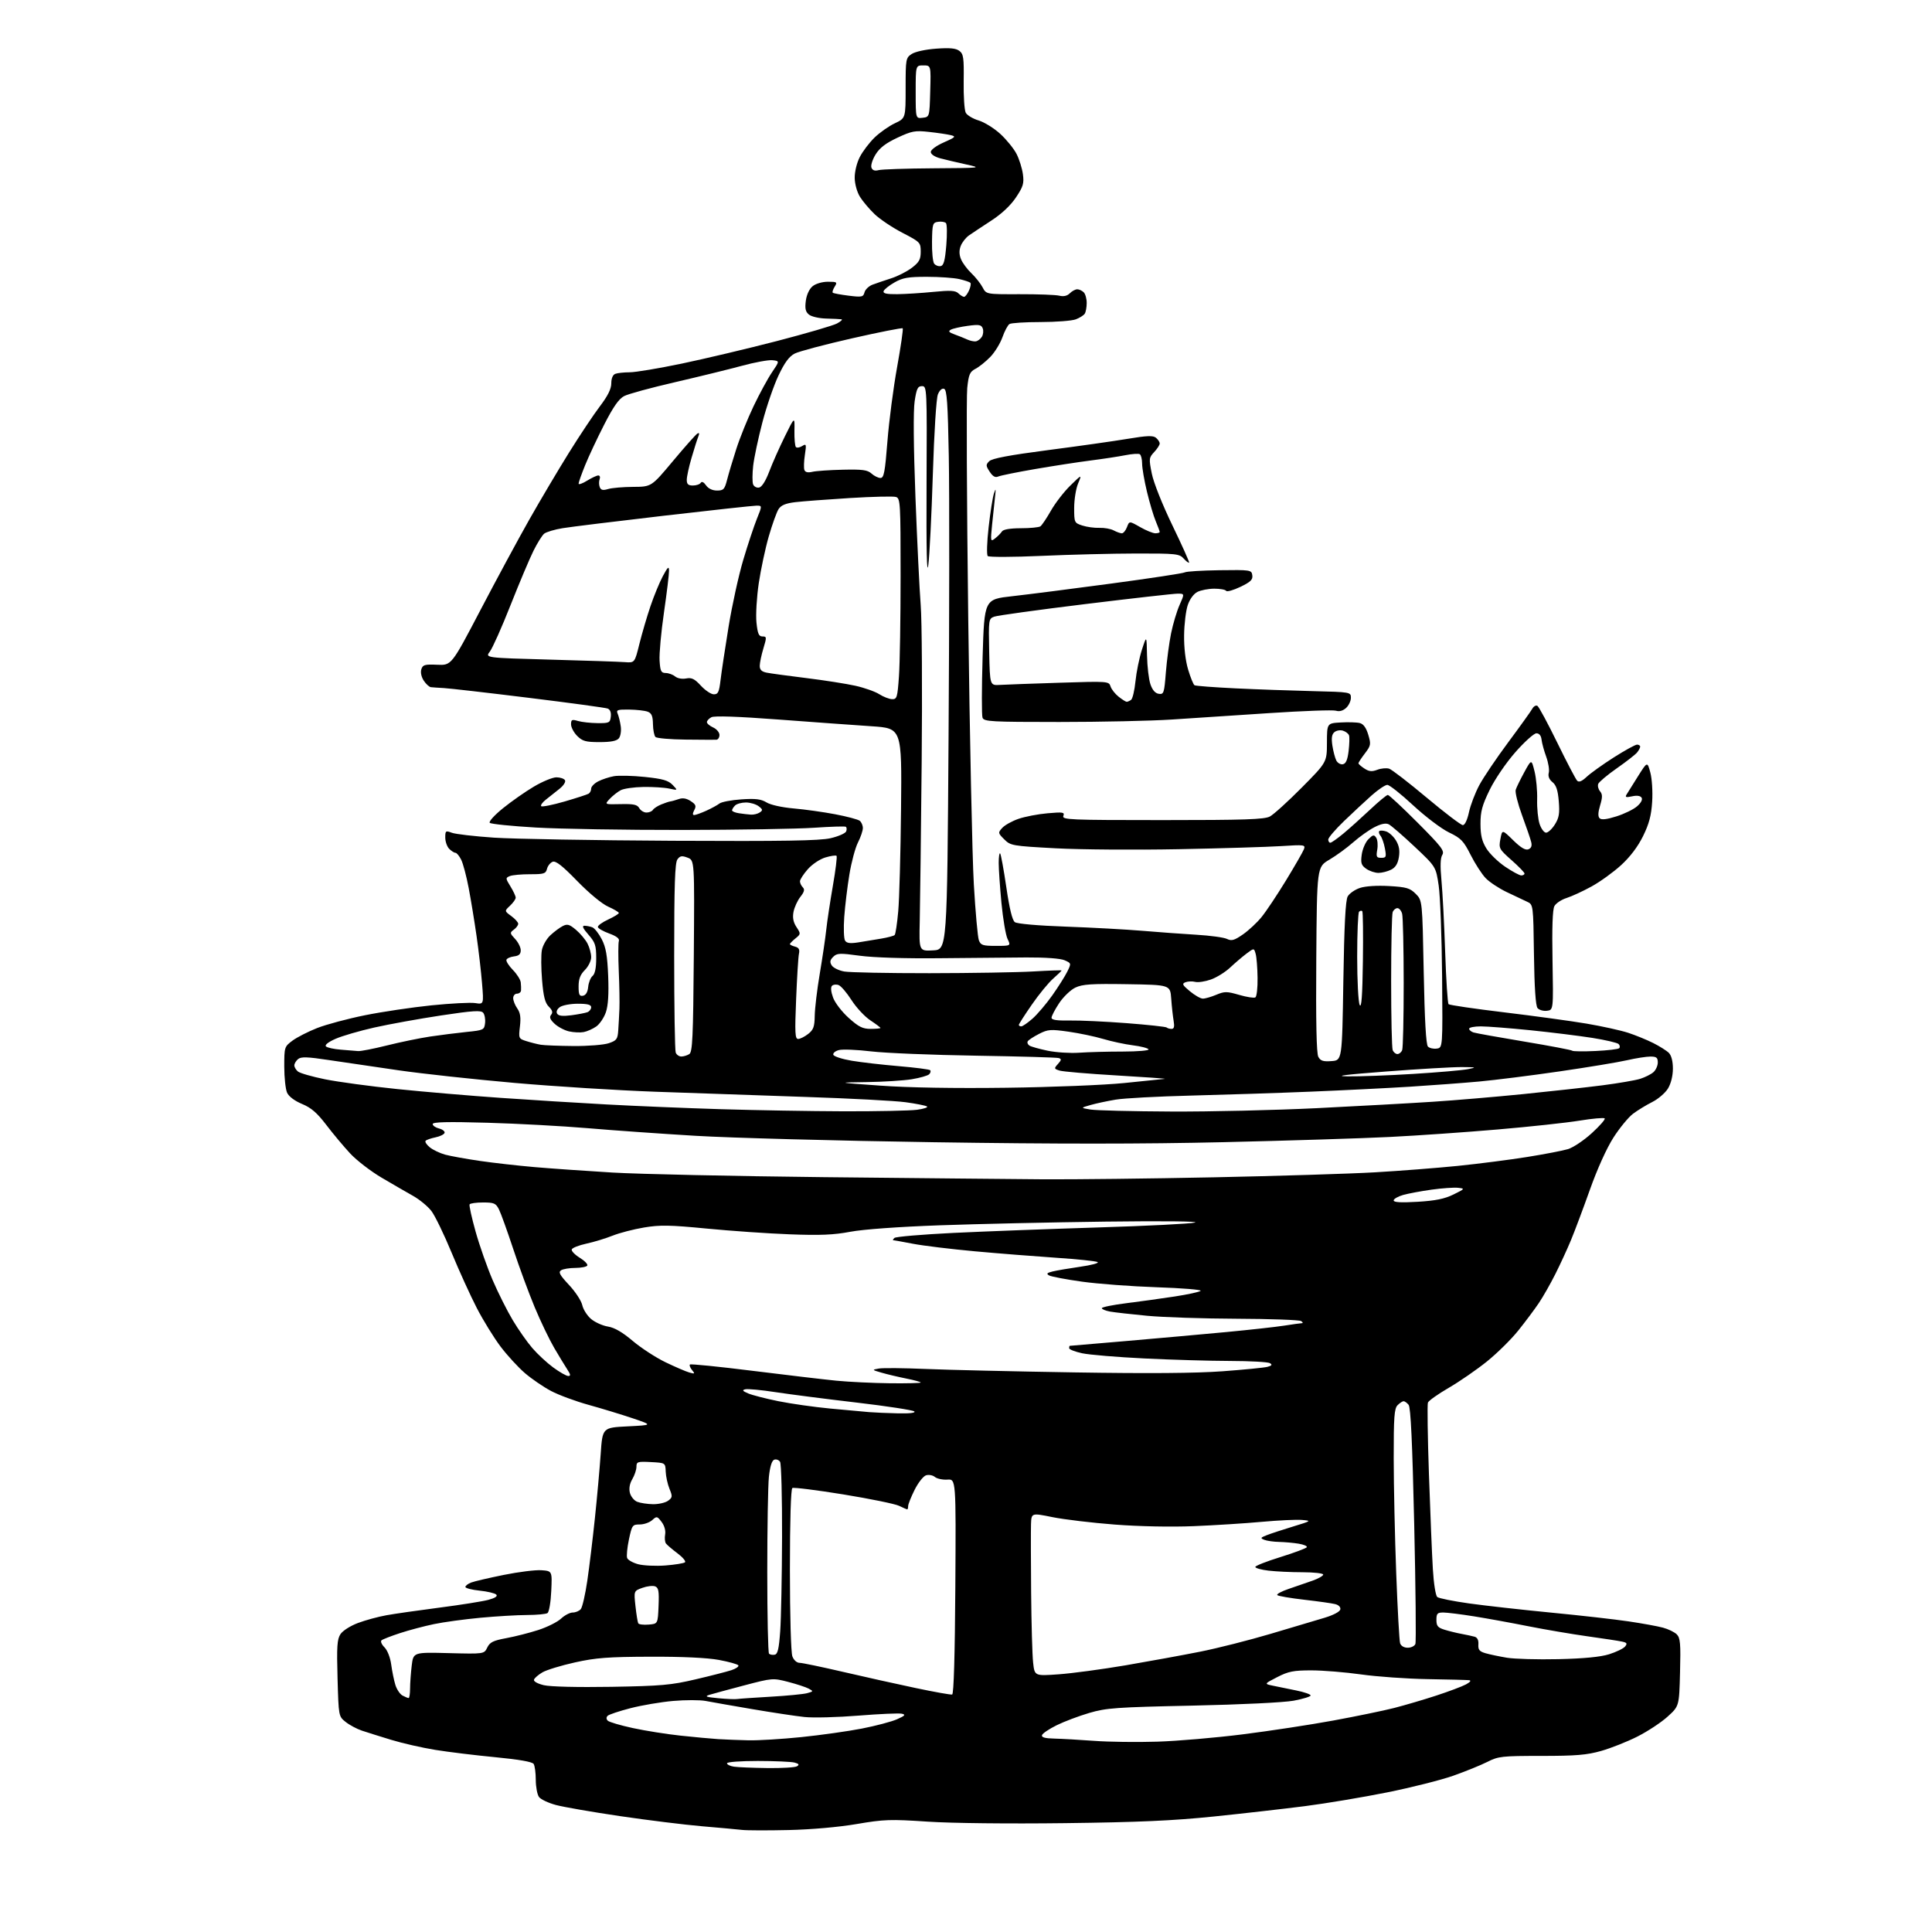 <?xml version="1.0" encoding="UTF-8" standalone="no"?>
<svg 
  version="1.1" 
  xmlns="http://www.w3.org/2000/svg" 
  xmlns:xlink="http://www.w3.org/1999/xlink" 
  xmlns:svg="http://www.w3.org/2000/svg"
  xmlns:rdf="http://www.w3.org/1999/02/22-rdf-syntax-ns#"
  xmlns:cc="http://creativecommons.org/ns#"
  xmlns:dc="http://purl.org/dc/elements/1.1/"
  viewBox="0 0 768 768"
  width="768"
  height="768"
>
<style>svg {background-color: white; }</style>"
<path stroke="none" fill="black" fill-rule="evenodd" d="M313.50,727.47C305.25,727.66 296.93,727.64 295.00,727.42C293.07,727.20 285.88,726.54 279.00,725.96C272.12,725.37 257.50,723.56 246.50,721.94C235.50,720.32 224.03,718.33 221.01,717.52C217.98,716.71 214.95,715.28 214.26,714.33C213.57,713.39 212.99,710.34 212.98,707.56C212.98,704.78 212.60,701.92 212.14,701.20C211.61,700.35 206.34,699.42 196.91,698.52C188.98,697.76 178.22,696.45 173.00,695.60C167.78,694.75 159.90,692.96 155.50,691.61C151.10,690.27 145.85,688.62 143.84,687.95C141.83,687.27 138.93,685.72 137.40,684.50C134.61,682.28 134.61,682.28 134.18,667.15C133.82,654.50 134.01,651.63 135.34,649.60C136.24,648.23 139.29,646.29 142.31,645.16C145.27,644.05 150.35,642.67 153.59,642.09C156.84,641.50 166.36,640.14 174.74,639.05C183.12,637.97 191.84,636.58 194.12,635.97C196.83,635.24 197.92,634.52 197.27,633.87C196.73,633.33 193.75,632.62 190.64,632.30C187.54,631.98 185.00,631.32 185.00,630.84C185.00,630.35 186.03,629.56 187.29,629.08C188.54,628.60 194.38,627.24 200.27,626.05C206.15,624.86 212.88,624.02 215.23,624.19C219.50,624.50 219.50,624.50 219.13,632.50C218.93,636.95 218.26,640.83 217.63,641.23C217.01,641.64 213.35,641.98 209.50,641.99C205.65,642.00 197.32,642.49 191.00,643.08C184.68,643.67 176.35,644.80 172.50,645.61C168.65,646.41 162.57,648.02 159.00,649.19C155.43,650.36 152.12,651.65 151.65,652.06C151.18,652.47 151.71,653.71 152.83,654.83C154.01,656.01 155.13,658.87 155.51,661.68C155.87,664.33 156.61,667.97 157.16,669.76C157.71,671.55 158.99,673.46 160.01,674.01C161.03,674.55 162.12,675.00 162.43,675.00C162.75,675.00 163.00,673.31 163.01,671.25C163.01,669.19 163.31,665.09 163.66,662.14C164.31,656.78 164.31,656.78 178.38,657.14C192.45,657.50 192.45,657.50 193.69,654.93C194.72,652.81 196.05,652.15 201.26,651.19C204.74,650.55 210.50,649.08 214.05,647.93C217.60,646.77 221.65,644.74 223.05,643.41C224.46,642.09 226.54,641.00 227.68,641.00C228.82,641.00 230.26,640.39 230.88,639.64C231.50,638.89 232.66,633.83 233.46,628.39C234.26,622.95 235.62,611.75 236.48,603.50C237.35,595.25 238.38,583.77 238.78,578.00C239.50,567.50 239.50,567.50 249.50,567.00C259.50,566.50 259.50,566.50 251.50,563.79C247.10,562.31 239.22,559.91 234.00,558.46C228.78,557.02 222.03,554.52 219.00,552.91C215.97,551.30 211.33,548.12 208.68,545.85C206.03,543.58 201.67,538.84 199.00,535.31C196.34,531.79 192.08,524.89 189.55,519.99C187.01,515.08 182.50,505.16 179.51,497.93C176.52,490.70 172.92,483.27 171.50,481.41C170.09,479.56 166.81,476.85 164.22,475.39C161.62,473.94 155.97,470.66 151.66,468.12C147.35,465.58 141.72,461.24 139.16,458.48C136.60,455.72 132.33,450.62 129.69,447.15C126.04,442.37 123.71,440.35 120.06,438.84C117.11,437.61 114.81,435.88 114.12,434.37C113.51,433.02 113.00,428.35 113.00,424.00C113.00,416.25 113.06,416.06 116.25,413.68C118.04,412.35 122.45,410.09 126.06,408.67C129.67,407.25 138.22,404.96 145.06,403.58C151.90,402.20 163.80,400.43 171.50,399.64C179.20,398.86 187.03,398.45 188.91,398.74C192.31,399.27 192.31,399.27 191.62,390.89C191.25,386.27 190.26,377.77 189.43,372.00C188.60,366.23 187.20,357.68 186.31,353.00C185.43,348.32 184.08,343.26 183.33,341.75C182.57,340.24 181.54,339.00 181.05,339.00C180.55,339.00 179.44,338.29 178.57,337.43C177.71,336.56 177.00,334.55 177.00,332.95C177.00,330.24 177.17,330.12 179.59,331.03C181.01,331.57 188.55,332.45 196.34,332.98C204.13,333.50 236.15,334.06 267.50,334.22C311.60,334.44 325.78,334.21 330.16,333.20C333.28,332.48 336.07,331.26 336.37,330.48C336.67,329.70 336.59,328.88 336.21,328.65C335.82,328.42 330.10,328.60 323.50,329.05C316.90,329.50 293.27,329.89 271.00,329.92C248.72,329.95 222.64,329.52 213.02,328.96C203.41,328.40 195.16,327.56 194.69,327.09C194.21,326.61 196.54,324.04 199.95,321.28C203.31,318.56 208.85,314.68 212.26,312.67C215.67,310.65 219.68,309.00 221.17,309.00C222.66,309.00 224.20,309.51 224.58,310.14C224.98,310.78 224.04,312.27 222.39,313.58C220.80,314.85 218.38,316.77 217.00,317.86C215.62,318.94 214.79,320.12 215.14,320.47C215.49,320.82 219.65,319.99 224.39,318.62C229.12,317.24 233.45,315.84 234.00,315.50C234.55,315.16 235.00,314.25 235.00,313.47C235.00,312.69 236.25,311.40 237.78,310.61C239.32,309.82 242.13,308.89 244.03,308.55C245.94,308.21 251.49,308.34 256.36,308.85C263.45,309.59 265.64,310.22 267.36,312.00C269.50,314.22 269.50,314.22 266.00,313.47C264.07,313.06 259.46,312.77 255.74,312.83C252.02,312.89 247.97,313.47 246.74,314.12C245.51,314.77 243.55,316.32 242.39,317.55C240.28,319.80 240.28,319.80 246.71,319.65C251.89,319.53 253.32,319.84 254.12,321.25C254.66,322.21 255.95,323.00 256.99,323.00C258.03,323.00 259.18,322.52 259.54,321.94C259.90,321.35 261.39,320.38 262.85,319.78C264.31,319.18 265.95,318.64 266.50,318.57C267.05,318.51 268.53,318.09 269.80,317.65C271.37,317.09 272.88,317.34 274.57,318.45C276.60,319.78 276.85,320.41 275.98,322.03C275.30,323.31 275.28,324.00 275.93,324.00C276.48,324.00 278.63,323.23 280.72,322.29C282.80,321.35 285.18,320.05 286.00,319.41C286.82,318.77 290.74,318.03 294.71,317.76C300.37,317.38 302.52,317.64 304.72,318.98C306.35,319.97 310.88,320.97 315.51,321.37C319.91,321.75 327.32,322.79 332.00,323.68C336.68,324.57 341.06,325.73 341.75,326.27C342.44,326.81 343.00,328.11 343.00,329.16C343.00,330.22 342.13,332.79 341.06,334.89C339.99,336.98 338.45,342.70 337.65,347.60C336.84,352.49 335.92,360.10 335.60,364.50C335.29,368.90 335.43,373.13 335.92,373.90C336.57,374.94 337.93,375.12 341.15,374.62C343.54,374.24 347.64,373.57 350.26,373.12C352.88,372.68 355.30,372.03 355.64,371.69C355.99,371.35 356.63,367.11 357.06,362.28C357.50,357.45 358.00,339.10 358.18,321.50C358.50,289.50 358.50,289.50 346.50,288.70C339.90,288.26 323.27,287.06 309.54,286.03C293.18,284.80 283.95,284.49 282.79,285.11C281.80,285.64 281.00,286.51 281.00,287.06C281.00,287.60 282.12,288.56 283.50,289.18C284.88,289.81 286.00,291.15 286.00,292.16C286.00,293.17 285.44,294.03 284.75,294.06C284.06,294.09 278.55,294.07 272.50,294.00C266.45,293.94 261.08,293.47 260.56,292.96C260.05,292.44 259.60,290.15 259.56,287.86C259.51,284.66 259.04,283.52 257.50,282.92C256.40,282.49 253.09,282.11 250.14,282.07C245.41,282.01 244.87,282.20 245.55,283.75C245.96,284.71 246.51,286.97 246.76,288.76C247.02,290.56 246.67,292.70 245.99,293.51C245.13,294.55 242.80,295.00 238.33,295.00C232.85,295.00 231.55,294.64 229.45,292.55C228.10,291.20 227.00,289.12 227.00,287.94C227.00,286.06 227.35,285.89 229.75,286.60C231.26,287.04 234.75,287.43 237.50,287.45C242.17,287.50 242.52,287.32 242.80,284.88C243.00,283.22 242.54,282.04 241.55,281.66C240.70,281.33 226.61,279.41 210.25,277.40C193.89,275.38 178.70,273.64 176.50,273.52C174.30,273.41 171.95,273.24 171.27,273.16C170.60,273.07 169.32,271.90 168.44,270.55C167.49,269.10 167.10,267.26 167.49,266.05C168.05,264.25 168.85,264.03 173.81,264.25C179.47,264.50 179.47,264.50 190.99,242.50C197.32,230.40 206.07,214.20 210.43,206.50C214.79,198.80 221.86,186.88 226.14,180.00C230.42,173.12 235.96,164.81 238.46,161.52C241.63,157.35 243.00,154.58 243.00,152.38C243.00,150.42 243.60,148.98 244.58,148.61C245.45,148.27 248.04,148.00 250.33,147.99C252.62,147.99 261.93,146.43 271.00,144.54C280.07,142.64 297.05,138.62 308.72,135.60C320.38,132.57 331.18,129.42 332.72,128.59C334.25,127.76 335.05,127.01 334.50,126.92C333.95,126.83 331.21,126.70 328.40,126.63C325.59,126.56 322.52,125.85 321.55,125.04C320.20,123.93 319.92,122.64 320.33,119.55C320.66,117.10 321.73,114.83 323.05,113.76C324.29,112.75 326.89,112.00 329.12,112.00C332.74,112.00 332.93,112.14 331.80,113.95C331.12,115.03 330.78,116.11 331.04,116.36C331.29,116.60 334.12,117.13 337.31,117.53C342.63,118.19 343.17,118.07 343.66,116.20C343.95,115.08 345.39,113.71 346.85,113.16C348.31,112.62 351.63,111.48 354.23,110.65C356.83,109.82 360.54,107.93 362.48,106.45C365.40,104.22 366.00,103.12 366.00,100.03C366.00,96.42 365.78,96.19 358.75,92.55C354.76,90.48 349.78,87.15 347.69,85.15C345.59,83.14 342.96,80.03 341.85,78.24C340.69,76.37 339.79,73.16 339.76,70.74C339.72,68.31 340.58,64.76 341.77,62.44C342.92,60.20 345.55,56.72 347.63,54.70C349.71,52.68 353.35,50.12 355.71,49.01C360.00,46.99 360.00,46.99 360.00,35.02C360.00,23.44 360.08,22.99 362.43,21.45C363.83,20.54 367.99,19.63 372.18,19.34C377.60,18.95 379.99,19.18 381.37,20.23C383.00,21.47 383.21,22.96 383.08,32.31C382.99,38.18 383.36,43.81 383.90,44.82C384.44,45.82 386.75,47.21 389.04,47.89C391.32,48.58 395.21,51.00 397.68,53.27C400.15,55.55 403.04,59.12 404.10,61.20C405.17,63.29 406.30,66.91 406.62,69.25C407.12,72.93 406.74,74.17 403.85,78.50C401.71,81.70 398.16,85.03 394.00,87.73C390.43,90.06 386.46,92.69 385.19,93.57C383.92,94.46 382.44,96.35 381.90,97.78C381.22,99.55 381.26,101.22 382.03,103.07C382.64,104.55 384.50,107.06 386.16,108.63C387.82,110.21 389.82,112.74 390.61,114.25C392.05,116.99 392.05,116.99 405.27,116.95C412.55,116.93 419.67,117.19 421.09,117.54C422.81,117.96 424.22,117.64 425.27,116.59C426.14,115.71 427.47,115.00 428.23,115.00C428.98,115.00 430.14,115.54 430.80,116.20C431.46,116.86 431.99,118.77 431.98,120.45C431.98,122.13 431.63,124.03 431.21,124.69C430.80,125.34 429.20,126.35 427.66,126.94C426.13,127.52 419.84,128.01 413.68,128.02C407.53,128.02 401.95,128.38 401.28,128.81C400.61,129.23 399.35,131.59 398.49,134.04C397.62,136.49 395.47,140.00 393.71,141.83C391.94,143.67 389.30,145.80 387.83,146.57C385.51,147.78 385.07,148.79 384.49,154.23C384.13,157.68 384.30,198.97 384.89,246.00C385.48,293.02 386.48,340.50 387.11,351.50C387.75,362.50 388.65,372.51 389.11,373.75C389.85,375.74 390.65,376.00 395.90,376.00C401.85,376.00 401.85,376.00 400.52,373.25C399.79,371.74 398.70,365.30 398.09,358.95C397.49,352.59 397.00,345.43 397.00,343.03C397.00,340.63 397.26,338.92 397.57,339.24C397.88,339.55 398.98,345.58 400.02,352.63C401.28,361.23 402.40,365.82 403.42,366.57C404.33,367.23 412.58,367.96 423.72,368.35C434.05,368.72 447.68,369.47 454.00,370.00C460.32,370.54 470.00,371.24 475.50,371.57C481.00,371.89 486.50,372.64 487.72,373.23C489.57,374.13 490.64,373.83 494.08,371.45C496.35,369.87 499.69,366.77 501.49,364.54C503.30,362.32 507.67,355.77 511.19,350.00C514.71,344.23 517.92,338.65 518.32,337.61C519.01,335.80 518.58,335.74 509.27,336.34C503.90,336.68 485.55,337.24 468.50,337.57C451.45,337.90 429.47,337.74 419.65,337.21C402.38,336.28 401.71,336.16 399.21,333.66C396.71,331.16 396.68,331.01 398.41,329.10C399.40,328.01 402.29,326.39 404.85,325.51C407.41,324.62 412.61,323.62 416.42,323.29C422.59,322.75 423.27,322.86 422.70,324.34C422.11,325.87 425.21,326.00 462.08,326.00C494.85,326.00 502.59,325.74 504.80,324.57C506.28,323.78 511.99,318.61 517.48,313.07C527.46,303.00 527.46,303.00 527.48,295.25C527.50,287.50 527.50,287.50 532.95,287.19C535.94,287.02 539.36,287.12 540.53,287.42C541.98,287.78 543.07,289.29 543.90,292.05C545.04,295.87 544.95,296.37 542.56,299.51C541.15,301.35 540.00,303.11 540.00,303.41C540.00,303.71 541.06,304.65 542.37,305.50C544.21,306.71 545.34,306.82 547.50,306.00C549.02,305.42 551.14,305.23 552.20,305.56C553.27,305.90 559.99,311.09 567.15,317.09C574.31,323.09 580.77,328.00 581.50,328.00C582.30,328.00 583.28,325.93 583.94,322.85C584.55,320.02 586.40,315.18 588.05,312.10C589.70,309.02 594.90,301.32 599.60,295.00C604.30,288.68 608.58,282.70 609.12,281.72C609.66,280.74 610.58,280.24 611.16,280.60C611.74,280.96 615.30,287.57 619.07,295.29C622.84,303.01 626.39,309.79 626.96,310.36C627.66,311.06 628.85,310.57 630.74,308.79C632.26,307.36 637.10,303.90 641.50,301.09C645.90,298.29 650.06,296.00 650.75,296.00C651.44,296.00 652.00,296.36 652.00,296.81C652.00,297.25 651.44,298.30 650.75,299.14C650.06,299.98 646.43,302.81 642.68,305.43C638.93,308.05 635.62,310.84 635.32,311.61C635.02,312.39 635.34,313.71 636.04,314.54C637.04,315.76 637.05,316.89 636.07,320.15C635.23,322.96 635.17,324.57 635.87,325.27C636.58,325.98 638.68,325.75 642.53,324.53C645.63,323.56 649.33,321.76 650.74,320.54C652.31,319.20 653.02,317.85 652.57,317.11C652.08,316.32 650.73,316.12 648.78,316.55C646.38,317.07 645.92,316.93 646.57,315.86C647.03,315.11 649.07,311.84 651.12,308.59C654.84,302.68 654.84,302.68 656.03,307.09C656.69,309.55 657.02,314.69 656.76,318.72C656.42,324.18 655.53,327.52 653.13,332.39C651.07,336.57 648.00,340.63 644.41,343.91C641.36,346.70 636.08,350.51 632.68,352.38C629.28,354.25 624.81,356.31 622.74,356.97C620.68,357.62 618.49,359.08 617.89,360.21C617.16,361.56 616.91,368.90 617.15,381.88C617.50,401.50 617.50,401.50 614.91,401.80C613.49,401.97 611.81,401.48 611.19,400.72C610.44,399.82 609.95,392.52 609.77,379.46C609.50,359.57 609.50,359.57 607.00,358.43C605.62,357.80 601.98,356.07 598.89,354.59C595.80,353.11 592.05,350.62 590.55,349.05C589.05,347.48 586.37,343.34 584.61,339.85C581.77,334.23 580.77,333.20 575.95,330.88C572.93,329.42 566.60,324.62 561.75,320.13C556.94,315.66 552.32,312.00 551.48,312.00C550.64,312.00 547.83,313.89 545.23,316.20C542.63,318.51 537.69,323.11 534.25,326.42C530.81,329.73 528.00,333.02 528.00,333.72C528.00,334.42 528.37,335.00 528.82,335.00C529.27,335.00 531.63,333.34 534.07,331.31C536.51,329.28 541.27,325.00 544.66,321.81C548.05,318.61 551.21,316.00 551.68,316.00C552.15,316.00 557.47,320.95 563.50,327.00C573.01,336.54 574.32,338.25 573.34,339.82C572.56,341.08 572.46,344.23 573.01,350.07C573.45,354.71 574.11,367.50 574.48,378.50C574.85,389.50 575.45,398.80 575.83,399.18C576.20,399.55 586.17,401.01 598.00,402.43C609.83,403.85 624.55,405.87 630.72,406.91C636.89,407.96 644.31,409.60 647.22,410.55C650.12,411.50 654.59,413.32 657.14,414.60C659.69,415.88 662.50,417.65 663.39,418.53C664.41,419.56 665.00,421.85 665.00,424.82C664.99,427.70 664.24,430.73 663.04,432.71C661.96,434.47 659.15,436.89 656.79,438.07C654.43,439.26 651.00,441.35 649.17,442.72C647.34,444.10 643.83,448.36 641.37,452.20C638.69,456.38 634.94,464.67 632.04,472.84C629.36,480.35 625.97,489.41 624.49,492.96C623.02,496.52 620.22,502.59 618.27,506.46C616.33,510.33 613.37,515.52 611.70,518.00C610.03,520.48 606.38,525.36 603.58,528.86C600.79,532.36 595.17,537.90 591.10,541.19C587.02,544.47 580.19,549.19 575.92,551.67C571.64,554.15 567.91,556.80 567.62,557.55C567.33,558.31 567.51,571.20 568.03,586.21C568.55,601.22 569.24,618.09 569.58,623.70C569.92,629.50 570.69,634.31 571.34,634.84C571.98,635.36 577.67,636.50 584.00,637.39C590.33,638.27 604.95,639.91 616.50,641.03C628.05,642.14 641.93,643.71 647.35,644.52C652.77,645.32 658.94,646.44 661.06,647.02C663.18,647.59 665.65,648.79 666.55,649.69C667.94,651.09 668.14,653.35 667.84,664.78C667.50,678.23 667.50,678.23 662.87,682.41C660.33,684.72 654.93,688.27 650.87,690.32C646.82,692.36 640.35,694.93 636.50,696.02C630.79,697.64 626.43,698.00 612.72,698.00C597.01,698.00 595.63,698.15 591.22,700.39C588.62,701.70 582.53,704.17 577.69,705.88C572.84,707.59 561.02,710.57 551.43,712.50C541.83,714.43 527.13,716.89 518.74,717.97C510.36,719.04 494.05,720.90 482.50,722.09C466.39,723.75 452.60,724.37 423.27,724.73C400.84,725.01 378.32,724.76 368.77,724.13C353.93,723.14 351.45,723.22 340.50,725.09C333.35,726.31 322.44,727.27 313.50,727.47zM305.00,702.83C310.77,702.91 316.10,702.59 316.83,702.12C317.83,701.49 317.58,701.12 315.83,700.65C314.55,700.31 307.99,700.02 301.25,700.01C294.32,700.01 289.00,700.41 289.00,700.93C289.00,701.45 290.24,702.05 291.75,702.28C293.26,702.51 299.23,702.76 305.00,702.83zM460.00,692.34C467.98,692.10 483.27,690.78 494.00,689.43C504.73,688.08 520.92,685.61 530.00,683.94C539.08,682.27 549.94,680.03 554.14,678.96C558.34,677.89 565.88,675.67 570.90,674.03C575.92,672.39 581.26,670.38 582.76,669.57C584.46,668.64 584.93,668.01 584.00,667.90C583.17,667.81 575.75,667.61 567.50,667.48C559.25,667.34 547.35,666.50 541.06,665.61C534.77,664.73 525.87,664.00 521.28,664.00C514.19,664.00 512.15,664.40 507.72,666.68C502.50,669.36 502.50,669.36 506.00,670.09C507.93,670.50 512.09,671.35 515.25,671.98C518.41,672.62 521.00,673.51 521.00,673.97C521.00,674.42 517.96,675.36 514.25,676.05C510.37,676.77 493.27,677.60 474.00,678.01C443.68,678.65 439.79,678.93 433.00,680.92C428.88,682.13 423.04,684.33 420.04,685.81C417.04,687.29 414.41,689.06 414.21,689.75C413.94,690.63 415.41,691.04 419.17,691.12C422.10,691.19 429.23,691.59 435.00,692.02C440.77,692.45 452.02,692.59 460.00,692.34zM297.50,691.80C301.35,691.89 310.80,691.32 318.50,690.53C326.20,689.74 337.03,688.22 342.57,687.14C348.10,686.06 354.40,684.40 356.57,683.44C359.77,682.02 360.13,681.61 358.50,681.23C357.41,680.97 349.67,681.31 341.31,681.98C332.95,682.66 323.27,682.91 319.80,682.54C316.34,682.17 306.98,680.76 299.00,679.40C291.02,678.04 282.69,676.58 280.47,676.15C278.26,675.73 272.46,675.73 267.60,676.15C262.73,676.58 255.10,677.87 250.63,679.03C246.16,680.18 242.07,681.55 241.55,682.06C240.95,682.65 240.97,683.37 241.60,684.00C242.15,684.55 246.63,685.87 251.55,686.93C256.47,688.00 265.00,689.35 270.50,689.94C276.00,690.53 282.75,691.15 285.50,691.33C288.25,691.50 293.65,691.71 297.50,691.80zM293.00,675.39C293.82,675.26 299.81,674.85 306.31,674.47C312.80,674.10 319.33,673.47 320.81,673.07C323.38,672.38 323.41,672.30 321.48,671.26C320.36,670.66 316.69,669.46 313.31,668.58C307.25,667.01 307.03,667.03 295.84,669.97C289.60,671.61 283.38,673.30 282.00,673.72C279.99,674.35 280.69,674.61 285.50,675.07C288.80,675.38 292.18,675.53 293.00,675.39zM378.50,673.60C379.14,673.43 379.59,658.03 379.76,630.63C380.02,587.94 380.02,587.94 376.60,588.17C374.72,588.29 372.49,587.82 371.64,587.12C370.79,586.41 369.20,586.12 368.11,586.46C367.02,586.81 364.98,589.41 363.57,592.24C362.15,595.08 361.00,597.98 361.00,598.70C361.00,599.41 360.84,600.00 360.65,600.00C360.46,600.00 359.00,599.37 357.40,598.59C355.81,597.82 345.82,595.78 335.22,594.05C324.62,592.33 315.50,591.19 314.97,591.52C314.38,591.89 314.00,604.47 314.00,623.99C314.00,642.29 314.42,656.96 314.98,658.43C315.54,659.93 316.73,661.00 317.83,661.00C318.86,661.00 326.63,662.62 335.10,664.59C343.57,666.56 356.57,669.46 364.00,671.02C371.43,672.59 377.95,673.75 378.50,673.60zM243.00,670.54C262.84,670.20 266.80,669.85 276.49,667.57C282.54,666.16 288.95,664.51 290.75,663.92C292.55,663.32 293.79,662.47 293.51,662.01C293.22,661.55 289.73,660.58 285.75,659.84C281.13,658.99 271.23,658.52 258.50,658.57C241.75,658.62 236.88,658.99 228.57,660.83C223.10,662.04 217.29,663.82 215.65,664.77C214.00,665.73 212.49,667.04 212.27,667.69C212.04,668.37 213.67,669.29 216.19,669.89C218.76,670.50 229.59,670.76 243.00,670.54zM420.88,665.56C426.17,665.18 438.15,663.57 447.50,661.98C456.85,660.38 470.15,657.95 477.07,656.57C483.98,655.20 496.58,652.00 505.07,649.48C513.55,646.96 523.20,644.09 526.50,643.10C530.04,642.04 532.62,640.67 532.80,639.77C532.98,638.86 532.15,638.00 530.76,637.66C529.48,637.33 523.94,636.55 518.46,635.92C512.98,635.29 508.16,634.47 507.75,634.09C507.33,633.71 509.36,632.60 512.25,631.62C515.14,630.65 519.41,629.17 521.75,628.34C524.09,627.51 526.00,626.42 526.00,625.92C526.00,625.41 522.29,625.00 517.75,624.99C513.21,624.99 507.14,624.70 504.25,624.35C501.36,624.01 499.00,623.35 499.00,622.89C499.00,622.43 503.49,620.66 508.99,618.96C514.48,617.25 519.19,615.49 519.47,615.05C519.74,614.61 518.28,613.98 516.23,613.64C514.18,613.30 510.70,612.99 508.50,612.94C506.30,612.90 503.64,612.52 502.60,612.11C500.91,611.45 501.02,611.24 503.60,610.24C505.19,609.61 509.88,608.08 514.00,606.82C521.32,604.59 521.40,604.53 517.57,604.20C515.40,604.01 508.23,604.35 501.62,604.95C495.01,605.56 482.82,606.33 474.53,606.67C465.51,607.04 452.90,606.79 443.12,606.04C434.13,605.35 423.00,604.02 418.39,603.09C410.00,601.39 410.00,601.39 409.84,605.94C409.76,608.45 409.78,620.62 409.89,633.00C410.00,645.38 410.35,657.92 410.68,660.88C411.26,666.25 411.26,666.25 420.88,665.56zM619.50,659.54C629.59,659.31 636.18,658.67 639.63,657.60C642.45,656.71 645.30,655.34 645.97,654.54C646.96,653.34 646.76,652.99 644.84,652.57C643.55,652.28 637.33,651.33 631.00,650.45C624.67,649.56 614.10,647.76 607.50,646.45C600.90,645.13 591.23,643.37 586.00,642.53C580.77,641.69 575.26,641.01 573.75,641.00C571.38,641.00 571.00,641.40 571.00,643.92C571.00,646.35 571.55,647.02 574.25,647.85C576.04,648.40 579.08,649.15 581.00,649.50C582.92,649.86 585.26,650.36 586.18,650.62C587.28,650.93 587.80,652.00 587.68,653.70C587.54,655.80 588.08,656.47 590.50,657.18C592.15,657.66 595.98,658.46 599.00,658.97C602.02,659.47 611.25,659.73 619.50,659.54zM307.95,657.77C309.15,657.55 309.64,655.47 310.14,648.49C310.50,643.55 310.83,626.67 310.88,611.00C310.93,595.33 310.57,581.87 310.09,581.10C309.60,580.34 308.55,579.96 307.75,580.26C306.81,580.63 306.08,583.00 305.65,587.06C305.29,590.49 305.00,607.55 305.00,624.98C305.00,642.41 305.32,656.98 305.70,657.37C306.09,657.75 307.10,657.94 307.95,657.77zM559.60,655.00C560.95,655.00 562.32,654.32 562.64,653.50C562.96,652.67 562.75,631.26 562.17,605.93C561.43,573.25 560.78,559.44 559.94,558.43C559.29,557.64 558.39,557.00 557.95,557.00C557.51,557.00 556.44,557.71 555.57,558.57C554.25,559.89 554.00,563.25 554.02,579.82C554.03,590.64 554.48,611.18 555.02,625.45C555.55,639.73 556.25,652.22 556.56,653.20C556.91,654.29 558.11,655.00 559.60,655.00zM257.84,645.80C261.50,645.50 261.50,645.50 261.79,638.37C262.03,632.46 261.80,631.14 260.41,630.60C259.49,630.25 257.21,630.52 255.35,631.19C251.95,632.42 251.95,632.42 252.61,638.46C252.97,641.78 253.47,644.86 253.72,645.30C253.98,645.75 255.83,645.97 257.84,645.80zM264.50,622.30C268.35,622.00 271.86,621.43 272.30,621.03C272.73,620.63 271.38,619.02 269.30,617.46C267.21,615.89 265.15,614.13 264.72,613.55C264.30,612.97 264.15,611.37 264.40,609.98C264.67,608.47 264.12,606.48 263.01,605.01C261.24,602.67 261.06,602.63 259.25,604.28C258.20,605.22 255.98,606.00 254.31,606.00C251.41,606.00 251.22,606.27 250.01,611.95C249.32,615.22 249.00,618.55 249.30,619.33C249.60,620.12 251.57,621.23 253.67,621.80C255.78,622.36 260.65,622.59 264.50,622.30zM259.56,597.94C261.79,597.97 264.49,597.36 265.56,596.58C267.33,595.29 267.38,594.87 266.13,591.83C265.38,590.00 264.71,586.92 264.63,585.00C264.50,581.50 264.50,581.50 258.75,581.20C253.44,580.92 253.00,581.07 253.00,583.05C253.00,584.23 252.26,586.44 251.36,587.97C250.30,589.77 249.96,591.69 250.39,593.42C250.76,594.88 252.06,596.49 253.28,596.98C254.50,597.47 257.33,597.90 259.56,597.94zM356.95,561.83C361.59,561.94 364.04,561.65 363.45,561.06C362.93,560.55 352.60,558.96 340.50,557.54C328.40,556.13 313.90,554.26 308.28,553.40C302.66,552.54 297.26,552.03 296.28,552.26C294.89,552.59 295.15,552.96 297.50,553.94C299.15,554.63 304.55,556.01 309.50,557.01C314.45,558.01 323.68,559.32 330.00,559.92C336.32,560.52 343.30,561.16 345.50,561.34C347.70,561.52 352.85,561.74 356.95,561.83zM353.75,549.87C360.49,549.94 366.00,549.81 366.00,549.57C366.00,549.33 363.41,548.62 360.25,547.99C357.09,547.36 352.70,546.32 350.50,545.68C346.55,544.54 346.54,544.52 349.37,544.01C350.96,543.73 359.28,543.81 367.87,544.18C376.47,544.55 403.07,545.17 427.00,545.55C456.55,546.03 475.47,545.88 486.00,545.10C494.52,544.47 502.55,543.68 503.83,543.34C505.58,542.88 505.83,542.51 504.83,541.88C504.10,541.41 496.98,541.02 489.00,541.00C481.02,540.98 465.70,540.54 454.95,540.01C444.20,539.49 433.06,538.56 430.20,537.95C427.34,537.34 425.00,536.42 425.00,535.92C425.00,535.41 425.11,535.00 425.25,534.99C425.39,534.99 435.62,534.12 448.00,533.05C460.38,531.98 478.15,530.39 487.50,529.51C496.85,528.62 507.20,527.48 510.50,526.96C513.80,526.44 516.95,526.00 517.50,525.99C518.05,525.98 517.91,525.60 517.20,525.14C516.48,524.69 505.01,524.27 491.70,524.22C478.39,524.17 462.32,523.64 456.00,523.04C449.68,522.44 443.04,521.69 441.25,521.37C439.46,521.04 438.00,520.44 438.00,520.02C438.00,519.60 442.39,518.71 447.75,518.04C453.11,517.37 461.77,516.17 466.99,515.37C472.21,514.57 476.84,513.56 477.28,513.12C477.72,512.68 469.85,512.04 459.79,511.70C449.73,511.36 436.34,510.36 430.04,509.47C423.74,508.59 417.89,507.48 417.05,507.01C415.86,506.34 416.14,506.00 418.38,505.44C419.95,505.05 424.89,504.20 429.35,503.56C433.81,502.93 436.95,502.09 436.33,501.70C435.71,501.32 428.29,500.54 419.85,499.98C411.41,499.41 396.85,498.26 387.50,497.41C378.15,496.55 367.12,495.22 363.00,494.43C358.88,493.64 355.30,493.00 355.05,493.00C354.80,493.00 355.03,492.59 355.55,492.10C356.07,491.60 366.62,490.71 379.00,490.10C391.38,489.50 417.25,488.53 436.50,487.93C455.75,487.34 473.07,486.47 475.00,485.99C477.06,485.48 462.47,485.32 439.50,485.61C418.05,485.88 388.35,486.54 373.50,487.08C357.09,487.67 343.17,488.68 338.00,489.65C331.41,490.90 326.01,491.12 313.94,490.66C305.38,490.34 290.54,489.31 280.95,488.38C266.23,486.95 262.35,486.89 256.01,487.95C251.88,488.64 246.25,490.10 243.50,491.20C240.75,492.30 236.06,493.73 233.07,494.37C230.09,495.02 227.48,496.05 227.28,496.67C227.07,497.28 228.51,498.77 230.46,499.98C232.41,501.18 233.76,502.58 233.45,503.09C233.14,503.59 231.00,504.01 228.69,504.02C226.39,504.02 223.85,504.44 223.05,504.95C221.88,505.69 222.49,506.82 226.18,510.77C228.71,513.46 231.08,517.08 231.46,518.81C231.84,520.53 233.42,523.02 234.98,524.33C236.54,525.64 239.55,526.99 241.67,527.33C244.30,527.75 247.43,529.57 251.51,533.03C254.81,535.82 260.65,539.63 264.50,541.49C268.35,543.35 272.62,545.19 273.99,545.58C276.23,546.22 276.35,546.12 275.10,544.62C274.34,543.70 273.96,542.71 274.25,542.41C274.55,542.12 285.75,543.24 299.15,544.92C312.54,546.59 327.55,548.36 332.50,548.85C337.45,549.33 347.01,549.79 353.75,549.87zM225.87,546.98C226.93,546.99 226.85,546.42 225.51,544.38C224.57,542.94 222.22,539.08 220.30,535.80C218.38,532.52 214.89,525.26 212.56,519.67C210.22,514.07 206.38,503.65 204.02,496.50C201.66,489.35 199.10,482.26 198.34,480.75C197.11,478.31 196.39,478.00 192.03,478.00C189.33,478.00 186.92,478.34 186.67,478.75C186.43,479.16 187.51,484.07 189.08,489.66C190.65,495.25 193.70,503.91 195.86,508.92C198.01,513.92 201.59,521.05 203.81,524.76C206.02,528.47 209.53,533.47 211.60,535.87C213.67,538.28 217.42,541.76 219.93,543.60C222.45,545.44 225.11,546.96 225.87,546.98zM563.52,477.73C570.63,477.30 574.24,476.57 577.77,474.83C582.36,472.57 582.42,472.49 579.61,472.17C578.03,471.99 573.30,472.32 569.11,472.90C564.93,473.48 559.81,474.44 557.75,475.02C555.69,475.61 554.00,476.59 554.00,477.19C554.00,477.96 556.92,478.12 563.52,477.73zM414.50,468.79C426.60,468.87 457.20,468.52 482.50,468.00C507.80,467.48 536.60,466.59 546.50,466.02C556.40,465.45 571.25,464.29 579.50,463.46C587.75,462.62 600.12,461.03 607.00,459.93C613.88,458.83 621.20,457.42 623.27,456.80C625.34,456.18 629.62,453.32 632.77,450.44C635.92,447.57 638.23,444.93 637.89,444.58C637.55,444.23 633.05,444.63 627.89,445.47C622.73,446.31 608.15,447.89 595.50,448.97C582.85,450.06 563.50,451.41 552.50,451.96C541.50,452.51 511.80,453.44 486.50,454.03C454.05,454.78 420.02,454.79 371.00,454.05C332.77,453.48 290.25,452.33 276.50,451.50C262.75,450.68 243.40,449.31 233.50,448.46C223.60,447.62 205.71,446.65 193.75,446.31C177.86,445.86 172.00,446.00 172.00,446.83C172.00,447.45 173.14,448.25 174.54,448.60C175.94,448.95 176.92,449.74 176.72,450.34C176.52,450.95 174.90,451.75 173.12,452.11C171.35,452.47 169.58,453.08 169.20,453.47C168.81,453.86 169.56,455.03 170.84,456.07C172.13,457.12 174.90,458.43 176.99,459.00C179.08,459.56 185.23,460.67 190.65,461.47C196.07,462.26 205.90,463.37 212.50,463.94C219.10,464.51 233.05,465.48 243.50,466.11C253.95,466.73 291.75,467.55 327.50,467.94C363.25,468.32 402.40,468.70 414.50,468.79zM335.50,441.76C348.70,441.79 361.75,441.52 364.50,441.16C367.25,440.79 369.04,440.19 368.48,439.83C367.93,439.47 364.10,438.71 359.98,438.15C355.87,437.58 337.88,436.63 320.00,436.04C302.12,435.44 275.35,434.51 260.50,433.98C245.65,433.45 220.45,431.87 204.50,430.47C188.55,429.07 167.85,426.82 158.50,425.47C149.15,424.12 136.66,422.28 130.74,421.39C122.15,420.09 119.69,420.01 118.49,421.00C117.67,421.69 117.00,422.81 117.00,423.50C117.00,424.19 117.64,425.29 118.43,425.94C119.22,426.60 124.06,427.99 129.18,429.03C134.31,430.07 147.28,431.83 158.00,432.93C168.72,434.03 187.18,435.60 199.00,436.42C210.82,437.24 229.72,438.42 241.00,439.03C252.28,439.65 272.75,440.50 286.50,440.92C300.25,441.34 322.30,441.72 335.50,441.76zM465.50,441.85C480.90,441.93 507.00,441.32 523.50,440.51C540.00,439.69 560.70,438.55 569.50,437.97C578.30,437.40 594.50,436.02 605.50,434.92C616.50,433.81 630.67,432.24 637.00,431.43C643.33,430.61 650.08,429.45 652.00,428.85C653.92,428.24 656.29,427.06 657.25,426.22C658.21,425.38 659.00,423.63 659.00,422.35C659.00,420.42 658.48,420.00 656.06,420.00C654.45,420.00 650.28,420.65 646.81,421.45C643.34,422.25 631.27,424.25 620.00,425.89C608.73,427.53 594.33,429.34 588.00,429.92C581.67,430.50 569.30,431.42 560.50,431.98C551.70,432.53 533.92,433.42 521.00,433.95C508.07,434.48 486.70,435.18 473.50,435.51C460.30,435.84 446.80,436.56 443.50,437.12C440.20,437.67 435.70,438.63 433.50,439.26C429.50,440.40 429.50,440.40 433.50,441.06C435.70,441.42 450.10,441.78 465.50,441.85zM400.01,432.40C418.05,432.17 438.97,431.33 447.01,430.51C454.98,429.70 462.18,428.97 463.00,428.87C463.82,428.78 455.27,428.17 444.00,427.51C432.73,426.85 422.45,425.98 421.18,425.57C418.97,424.86 418.94,424.73 420.56,422.93C421.95,421.40 422.01,420.96 420.89,420.60C420.12,420.35 405.32,419.93 388.00,419.65C370.68,419.38 351.93,418.61 346.34,417.95C340.75,417.28 334.98,417.04 333.52,417.41C332.06,417.77 331.04,418.62 331.26,419.29C331.48,419.95 334.78,421.02 338.59,421.66C342.40,422.30 350.84,423.27 357.34,423.82C363.83,424.37 369.42,425.09 369.76,425.42C370.09,425.76 369.91,426.49 369.36,427.04C368.81,427.59 365.69,428.48 362.43,429.02C359.17,429.55 351.10,430.06 344.50,430.15C332.50,430.31 332.50,430.31 350.00,431.56C361.03,432.36 379.53,432.67 400.01,432.40zM535.72,427.87C540.24,427.94 551.94,427.51 561.72,426.90C571.50,426.30 581.30,425.45 583.50,425.01C587.16,424.29 586.95,424.22 581.00,424.18C577.42,424.16 563.92,424.95 551.00,425.94C534.73,427.18 530.03,427.77 535.72,427.87zM529.31,421.80C533.50,421.50 533.50,421.50 534.00,390.00C534.36,367.55 534.86,357.88 535.74,356.33C536.43,355.14 538.62,353.62 540.62,352.96C542.81,352.24 547.43,351.94 552.20,352.22C559.11,352.62 560.47,353.02 562.77,355.31C565.40,357.95 565.40,357.95 565.95,386.42C566.32,405.64 566.87,415.27 567.63,416.03C568.26,416.66 569.83,417.02 571.13,416.83C573.50,416.50 573.50,416.50 573.26,388.00C573.12,372.32 572.51,356.13 571.90,352.02C570.79,344.53 570.79,344.53 562.28,336.52C557.59,332.11 552.98,328.12 552.02,327.66C550.87,327.10 548.96,327.49 546.39,328.81C544.25,329.90 540.45,332.60 537.94,334.81C535.43,337.03 531.16,340.14 528.44,341.74C523.50,344.64 523.50,344.64 523.24,381.36C523.06,406.16 523.32,418.74 524.05,420.10C524.92,421.71 525.96,422.05 529.31,421.80zM270.86,419.98C271.76,419.98 273.18,419.54 274.00,419.02C275.28,418.21 275.54,412.54 275.80,380.03C276.09,341.98 276.09,341.98 273.32,340.93C271.05,340.07 270.33,340.19 269.28,341.63C268.30,342.98 268.00,351.85 268.00,380.11C268.00,400.31 268.27,417.55 268.61,418.42C268.94,419.29 269.95,419.99 270.86,419.98zM429.00,418.47C432.57,418.22 440.36,418.01 446.31,418.01C452.30,418.00 456.87,417.61 456.57,417.12C456.27,416.63 453.45,415.91 450.30,415.52C447.15,415.12 441.86,413.99 438.54,413.00C435.22,412.01 428.99,410.71 424.71,410.10C417.63,409.10 416.57,409.18 413.03,410.99C410.89,412.08 408.87,413.40 408.55,413.92C408.23,414.44 408.54,415.21 409.23,415.65C409.93,416.08 413.20,416.99 416.50,417.68C419.80,418.36 425.43,418.72 429.00,418.47zM555.50,419.00C556.21,419.00 557.06,418.29 557.39,417.42C557.73,416.55 557.99,404.51 557.99,390.67C557.98,376.83 557.70,364.49 557.37,363.25C557.04,362.01 556.19,361.00 555.49,361.00C554.79,361.00 553.94,361.71 553.61,362.58C553.27,363.45 553.00,375.79 553.00,390.00C553.00,404.21 553.27,416.55 553.61,417.42C553.94,418.29 554.79,419.00 555.50,419.00zM142.32,417.82C143.32,417.92 148.49,416.91 153.82,415.58C159.14,414.25 166.88,412.66 171.00,412.04C175.12,411.43 181.65,410.61 185.50,410.21C192.23,409.53 192.51,409.39 192.82,406.69C193.00,405.14 192.66,403.30 192.07,402.59C191.20,401.54 188.04,401.74 175.25,403.67C166.59,404.98 154.68,407.14 148.79,408.46C142.89,409.79 135.95,411.81 133.36,412.96C130.48,414.23 129.01,415.40 129.57,415.96C130.08,416.47 132.75,417.05 135.50,417.26C138.25,417.47 141.32,417.72 142.32,417.82zM634.22,417.79C639.02,417.57 643.27,417.07 643.66,416.68C644.05,416.29 643.94,415.54 643.42,415.02C642.91,414.51 638.21,413.41 632.99,412.58C627.77,411.76 616.71,410.39 608.41,409.54C600.11,408.70 591.22,408.00 588.66,408.00C586.10,408.00 584.00,408.42 584.00,408.93C584.00,409.45 584.79,410.11 585.75,410.42C586.71,410.72 595.82,412.36 605.98,414.05C616.15,415.75 624.70,417.37 624.98,417.67C625.27,417.96 629.43,418.02 634.22,417.79zM228.00,415.81C233.78,415.85 240.07,415.35 242.00,414.69C245.14,413.62 245.53,413.09 245.77,409.50C245.92,407.30 246.13,403.48 246.23,401.00C246.34,398.52 246.22,391.77 245.97,386.00C245.72,380.23 245.74,374.86 246.01,374.08C246.34,373.12 245.09,372.15 242.16,371.08C239.77,370.21 237.74,369.05 237.66,368.50C237.57,367.95 239.41,366.61 241.75,365.53C244.09,364.44 246.00,363.27 246.00,362.93C246.00,362.58 244.09,361.45 241.75,360.40C239.28,359.30 234.12,355.02 229.44,350.21C223.53,344.13 220.93,342.09 219.68,342.57C218.75,342.93 217.74,344.19 217.44,345.38C216.96,347.30 216.22,347.53 210.70,347.52C207.29,347.51 203.68,347.84 202.67,348.25C200.92,348.97 200.93,349.15 202.92,352.37C204.06,354.22 205.00,356.23 205.00,356.83C205.00,357.43 203.99,358.87 202.75,360.03C200.50,362.14 200.50,362.14 203.25,364.15C204.76,365.26 206.00,366.64 206.00,367.22C206.00,367.80 205.21,368.86 204.25,369.56C202.61,370.76 202.64,370.98 204.75,373.23C205.99,374.55 207.00,376.58 207.00,377.75C207.00,379.30 206.28,379.95 204.33,380.18C202.86,380.36 201.50,380.97 201.31,381.54C201.12,382.12 202.28,383.93 203.88,385.57C205.49,387.21 206.90,389.44 207.01,390.53C207.13,391.61 207.18,393.06 207.12,393.75C207.05,394.44 206.32,395.00 205.50,395.00C204.68,395.00 204.00,395.80 204.00,396.78C204.00,397.76 204.73,399.60 205.63,400.88C206.83,402.59 207.10,404.47 206.68,408.04C206.12,412.79 206.17,412.90 209.30,413.88C211.06,414.44 213.62,415.08 215.00,415.31C216.38,415.54 222.22,415.76 228.00,415.81zM317.28,413.00C318.08,413.00 319.87,412.10 321.26,411.01C323.37,409.35 323.80,408.15 323.87,403.76C323.91,400.87 324.81,393.32 325.88,387.00C326.95,380.68 328.11,372.80 328.46,369.50C328.81,366.20 329.99,358.38 331.08,352.12C332.17,345.85 332.83,340.49 332.54,340.21C332.25,339.92 330.25,340.21 328.10,340.85C325.89,341.52 322.84,343.56 321.09,345.55C319.39,347.48 318.00,349.64 318.00,350.33C318.00,351.03 318.51,352.11 319.13,352.73C319.97,353.57 319.72,354.55 318.15,356.53C317.00,358.00 315.77,360.69 315.43,362.50C315.00,364.81 315.35,366.61 316.61,368.52C318.36,371.19 318.35,371.30 316.20,373.04C314.99,374.02 314.00,375.03 314.00,375.29C314.00,375.55 314.92,376.01 316.04,376.30C317.56,376.70 317.96,377.43 317.59,379.17C317.32,380.45 316.82,388.59 316.47,397.25C315.92,410.64 316.04,413.00 317.28,413.00zM232.00,410.27C230.62,410.53 228.01,410.40 226.18,409.99C224.36,409.57 221.78,408.20 220.45,406.95C218.67,405.28 218.30,404.34 219.08,403.40C219.85,402.48 219.60,401.60 218.16,400.16C216.66,398.66 216.03,396.17 215.48,389.62C215.09,384.91 215.05,379.54 215.40,377.70C215.74,375.86 217.26,373.20 218.76,371.80C220.27,370.39 222.48,368.74 223.68,368.13C225.51,367.19 226.35,367.42 228.96,369.62C230.67,371.06 232.73,373.51 233.54,375.07C234.34,376.63 235.00,379.07 235.00,380.50C235.00,381.93 233.88,384.21 232.50,385.59C230.66,387.43 230.00,389.16 230.00,392.12C230.00,395.41 230.32,396.09 231.75,395.82C232.89,395.60 233.61,394.38 233.81,392.32C233.98,390.57 234.76,388.61 235.56,387.95C236.51,387.16 237.00,384.78 237.00,380.91C237.00,375.80 236.61,374.63 233.90,371.53C231.73,369.06 231.25,368.00 232.31,368.00C233.15,368.00 234.57,368.28 235.46,368.62C236.35,368.97 238.04,371.10 239.21,373.37C240.86,376.58 241.43,379.84 241.76,388.00C242.04,395.17 241.75,399.74 240.84,402.40C240.10,404.55 238.38,407.10 237.00,408.06C235.62,409.02 233.38,410.02 232.00,410.27zM346.11,409.00C348.25,409.00 350.00,408.83 350.00,408.63C350.00,408.43 348.18,407.06 345.96,405.59C343.74,404.12 340.39,400.52 338.51,397.59C336.64,394.65 334.33,391.96 333.38,391.59C332.44,391.23 331.25,391.35 330.73,391.87C330.15,392.45 330.31,394.22 331.15,396.53C331.89,398.60 334.67,402.21 337.36,404.63C341.34,408.21 342.92,409.00 346.11,409.00zM465.71,409.00C466.72,409.00 466.94,408.12 466.53,405.75C466.22,403.96 465.79,400.02 465.58,397.00C465.19,391.50 465.19,391.50 448.05,391.23C433.89,391.00 430.31,391.24 427.48,392.58C425.60,393.47 422.69,396.26 421.03,398.77C419.36,401.29 418.00,403.90 418.00,404.57C418.00,405.44 420.11,405.76 425.25,405.67C429.24,405.60 439.41,406.07 447.87,406.72C456.32,407.37 463.48,408.15 463.78,408.45C464.09,408.75 464.95,409.00 465.71,409.00zM405.97,408.00C406.50,408.00 408.50,406.62 410.43,404.93C412.35,403.24 415.89,399.08 418.30,395.68C420.70,392.28 423.39,388.02 424.28,386.20C425.88,382.94 425.86,382.90 423.20,381.72C421.55,381.00 415.63,380.56 408.00,380.60C401.12,380.64 385.43,380.78 373.12,380.91C359.66,381.05 347.19,380.65 341.81,379.92C333.78,378.82 332.70,378.87 331.20,380.37C329.92,381.65 329.78,382.43 330.63,383.77C331.23,384.72 333.47,385.81 335.61,386.19C337.75,386.57 353.00,386.87 369.50,386.86C386.00,386.84 404.56,386.53 410.75,386.17C416.94,385.80 422.00,385.63 422.00,385.78C422.00,385.93 420.49,387.39 418.64,389.02C416.79,390.64 412.96,395.31 410.14,399.40C407.31,403.48 405.00,407.09 405.00,407.41C405.00,407.74 405.43,408.00 405.97,408.00zM227.14,403.58C229.83,403.22 232.69,402.67 233.51,402.36C234.33,402.04 235.00,401.16 235.00,400.39C235.00,399.38 233.56,399.00 229.69,399.00C226.77,399.00 223.55,399.61 222.54,400.35C221.42,401.17 221.00,402.19 221.48,402.96C222.03,403.85 223.69,404.03 227.14,403.58zM541.77,382.11C541.92,371.44 541.81,362.48 541.52,362.19C541.23,361.90 540.66,362.01 540.25,362.42C539.84,362.84 539.50,370.90 539.50,380.34C539.50,389.78 539.95,398.40 540.50,399.50C541.21,400.92 541.58,395.86 541.77,382.11zM478.13,396.97C479.02,396.99 481.42,396.30 483.46,395.45C486.81,394.05 487.68,394.06 492.62,395.49C495.61,396.36 498.50,396.81 499.03,396.48C499.57,396.15 499.96,392.65 499.90,388.69C499.85,384.74 499.51,380.45 499.14,379.16C498.49,376.83 498.49,376.83 495.49,379.08C493.85,380.32 490.93,382.81 489.00,384.62C487.07,386.43 483.62,388.58 481.33,389.38C479.04,390.19 476.23,390.61 475.10,390.31C473.96,390.02 472.24,390.08 471.26,390.45C469.75,391.04 469.99,391.54 473.00,394.04C474.93,395.64 477.23,396.96 478.13,396.97zM370.92,377.79C376.50,377.50 376.50,377.50 377.07,292.50C377.39,245.75 377.43,195.71 377.16,181.30C376.78,160.33 376.41,154.99 375.31,154.57C374.47,154.24 373.51,155.10 372.83,156.77C372.19,158.34 371.34,171.80 370.82,188.50C370.32,204.45 369.52,220.65 369.03,224.50C368.43,229.26 368.20,219.00 368.32,192.50C368.50,154.11 368.47,153.50 366.50,153.50C364.82,153.50 364.35,154.47 363.59,159.50C363.02,163.28 363.14,177.36 363.90,197.50C364.57,215.10 365.51,234.45 365.99,240.50C366.48,246.55 366.65,274.68 366.38,303.00C366.11,331.32 365.76,359.81 365.61,366.29C365.34,378.09 365.34,378.09 370.92,377.79zM604.74,348.00C605.43,348.00 606.01,347.66 606.02,347.25C606.03,346.84 603.72,344.44 600.87,341.93C595.91,337.54 595.74,337.21 596.43,333.54C597.14,329.72 597.14,329.72 601.50,334.00C604.51,336.95 606.37,338.07 607.54,337.62C608.69,337.18 609.06,336.27 608.68,334.74C608.39,333.51 606.75,328.73 605.05,324.11C603.35,319.50 602.21,314.92 602.52,313.95C602.83,312.97 604.36,309.83 605.93,306.96C608.78,301.74 608.78,301.74 610.00,306.62C610.67,309.30 611.14,314.33 611.04,317.78C610.94,321.24 611.38,325.63 612.01,327.53C612.64,329.44 613.80,331.00 614.59,331.00C615.38,331.00 616.95,329.54 618.08,327.75C619.74,325.11 620.04,323.39 619.64,318.52C619.28,314.13 618.61,312.10 617.13,310.91C615.81,309.84 615.30,308.55 615.66,307.19C615.96,306.04 615.50,303.17 614.64,300.80C613.78,298.44 612.94,295.38 612.79,294.00C612.60,292.39 611.87,291.50 610.74,291.50C609.77,291.50 606.02,294.88 602.39,299.00C598.66,303.25 594.23,309.75 592.16,314.00C589.18,320.11 588.50,322.61 588.52,327.50C588.53,332.04 589.10,334.43 590.88,337.30C592.17,339.39 595.53,342.65 598.35,344.55C601.17,346.45 604.04,348.00 604.74,348.00zM547.97,346.99C546.58,346.99 544.39,346.26 543.11,345.36C541.13,343.97 540.85,343.12 541.31,339.72C541.61,337.51 542.80,334.76 543.96,333.60C545.78,331.79 546.20,331.71 547.05,333.00C547.60,333.82 547.79,335.96 547.48,337.75C546.98,340.59 547.18,341.00 549.07,341.00C551.02,341.00 551.16,340.64 550.52,337.25C550.14,335.19 549.35,332.93 548.77,332.23C548.19,331.53 547.97,330.70 548.28,330.38C548.59,330.07 549.81,330.12 550.99,330.50C552.17,330.87 553.94,332.49 554.91,334.09C556.17,336.17 556.51,338.08 556.08,340.73C555.66,343.34 554.73,344.83 552.99,345.71C551.62,346.40 549.36,346.98 547.97,346.99zM298.50,323.83C299.60,323.91 301.18,323.52 302.00,322.97C303.30,322.10 303.24,321.76 301.56,320.48C300.49,319.67 298.22,319.00 296.51,319.00C294.80,319.00 292.86,319.54 292.20,320.20C291.54,320.86 291.00,321.73 291.00,322.13C291.00,322.54 292.24,323.05 293.75,323.28C295.26,323.51 297.40,323.76 298.50,323.83zM533.82,303.80C535.02,303.57 535.67,302.06 536.10,298.49C536.42,295.74 536.50,292.95 536.25,292.29C536.01,291.62 534.94,290.80 533.86,290.46C532.78,290.11 531.25,290.37 530.46,291.03C529.41,291.90 529.19,293.37 529.64,296.37C529.99,298.64 530.69,301.31 531.20,302.31C531.72,303.31 532.89,303.98 533.82,303.80zM421.09,287.00C393.98,287.00 391.15,286.84 390.57,285.31C390.21,284.38 390.23,273.41 390.61,260.93C391.30,238.23 391.30,238.23 402.40,237.00C408.51,236.32 426.18,234.06 441.68,231.98C457.18,229.90 470.36,227.90 470.96,227.53C471.56,227.15 477.78,226.77 484.78,226.67C497.15,226.50 497.51,226.56 497.81,228.68C498.06,230.44 497.13,231.34 493.04,233.30C490.24,234.64 487.71,235.34 487.42,234.87C487.12,234.39 485.00,234.01 482.69,234.01C480.39,234.02 477.38,234.60 476.00,235.29C474.51,236.05 472.95,238.16 472.15,240.53C471.41,242.71 470.75,248.10 470.70,252.50C470.63,257.45 471.25,262.67 472.31,266.20C473.25,269.33 474.39,272.12 474.83,272.39C475.27,272.67 482.58,273.22 491.07,273.63C499.55,274.04 513.36,274.53 521.75,274.73C536.88,275.10 537.00,275.12 537.00,277.39C537.00,278.66 536.13,280.48 535.07,281.44C533.83,282.56 532.40,282.94 531.06,282.52C529.91,282.15 518.07,282.58 504.74,283.46C491.41,284.33 473.85,285.49 465.73,286.03C457.61,286.56 437.52,287.00 421.09,287.00zM447.88,278.98C448.22,278.98 449.00,278.64 449.60,278.23C450.21,277.83 451.00,274.49 451.37,270.81C451.74,267.13 452.89,261.51 453.92,258.31C455.80,252.50 455.80,252.50 455.96,260.50C456.04,264.90 456.65,270.07 457.31,272.00C458.10,274.32 459.22,275.60 460.63,275.80C462.62,276.09 462.80,275.53 463.45,267.30C463.84,262.46 464.76,255.48 465.52,251.78C466.27,248.08 467.78,243.02 468.88,240.53C470.89,236.00 470.89,236.00 468.19,235.98C466.71,235.97 450.20,237.83 431.50,240.12C412.80,242.41 396.47,244.66 395.22,245.13C392.99,245.96 392.95,246.23 393.22,259.24C393.50,272.50 393.50,272.50 397.50,272.26C399.70,272.13 410.34,271.74 421.15,271.40C440.46,270.78 440.80,270.81 441.46,272.86C441.82,274.01 443.28,275.86 444.69,276.97C446.11,278.09 447.55,278.99 447.88,278.98zM354.60,277.93C356.54,277.99 356.75,277.31 357.35,268.85C357.71,263.81 358.00,245.84 358.00,228.91C358.00,199.88 357.90,198.10 356.16,197.55C355.14,197.23 346.93,197.42 337.91,197.97C328.88,198.53 319.11,199.27 316.19,199.61C312.33,200.07 310.51,200.82 309.50,202.37C308.74,203.54 306.99,208.41 305.61,213.18C304.23,217.95 302.44,226.35 301.62,231.85C300.80,237.36 300.39,244.35 300.70,247.42C301.17,251.93 301.63,253.00 303.09,253.00C304.79,253.00 304.81,253.30 303.46,257.75C302.67,260.36 302.02,263.48 302.01,264.67C302.00,266.24 302.76,266.99 304.75,267.39C306.26,267.70 313.35,268.66 320.50,269.54C327.65,270.42 336.44,271.80 340.03,272.60C343.62,273.40 347.89,274.91 349.53,275.96C351.16,277.00 353.45,277.89 354.60,277.93zM283.77,276.00C285.46,276.00 285.87,275.11 286.44,270.25C286.81,267.09 288.25,257.57 289.63,249.09C291.01,240.62 293.63,228.70 295.45,222.59C297.26,216.49 299.71,209.14 300.87,206.25C302.99,201.00 302.99,201.00 300.75,201.00C299.51,201.00 282.98,202.80 264.00,205.00C245.03,207.20 226.87,209.43 223.65,209.96C220.42,210.49 217.13,211.48 216.31,212.15C215.50,212.83 213.59,215.88 212.07,218.94C210.54,222.00 206.45,231.70 202.97,240.50C199.50,249.30 195.79,257.62 194.73,259.00C192.81,261.50 192.81,261.50 218.66,262.21C232.87,262.59 246.26,263.04 248.40,263.21C252.30,263.50 252.30,263.50 254.16,256.00C255.19,251.88 257.16,245.12 258.56,241.00C259.95,236.88 262.18,231.47 263.50,229.00C265.47,225.33 265.92,224.94 265.95,226.87C265.98,228.17 265.07,235.64 263.94,243.46C262.80,251.28 262.02,259.89 262.19,262.59C262.46,266.83 262.79,267.50 264.64,267.53C265.81,267.55 267.49,268.17 268.38,268.90C269.30,269.67 271.16,270.01 272.74,269.70C274.96,269.28 276.11,269.84 278.63,272.59C280.36,274.46 282.67,276.00 283.77,276.00zM472.68,223.65C472.48,223.85 471.50,223.11 470.51,222.01C468.82,220.14 467.46,220.00 451.60,220.03C442.19,220.04 425.27,220.47 414.00,220.97C402.67,221.48 393.12,221.51 392.64,221.04C392.17,220.57 392.32,215.45 393.00,209.53C393.66,203.66 394.61,197.66 395.10,196.18C395.85,193.94 395.92,194.16 395.54,197.50C395.29,199.70 394.77,204.65 394.38,208.50C393.70,215.29 393.74,215.46 395.59,214.00C396.64,213.18 397.86,211.94 398.30,211.25C398.81,210.46 401.55,209.99 405.80,209.98C409.48,209.98 412.98,209.64 413.57,209.23C414.15,208.83 416.04,206.03 417.76,203.00C419.48,199.97 422.96,195.47 425.49,193.00C430.10,188.50 430.10,188.50 428.55,192.22C427.70,194.26 427.00,198.62 427.00,201.89C427.00,207.72 427.07,207.87 430.25,208.91C432.04,209.49 435.09,209.91 437.03,209.83C438.97,209.76 441.53,210.21 442.71,210.85C443.90,211.48 445.36,212.00 445.96,212.00C446.56,212.00 447.47,210.89 447.99,209.54C448.92,207.07 448.92,207.07 453.21,209.52C455.57,210.87 458.29,211.98 459.25,211.99C460.21,211.99 461.00,211.76 461.00,211.47C461.00,211.18 460.30,209.26 459.44,207.22C458.57,205.17 457.00,199.90 455.94,195.50C454.88,191.10 454.01,186.06 454.01,184.31C454.00,182.55 453.59,180.87 453.09,180.56C452.59,180.25 450.00,180.42 447.34,180.95C444.68,181.48 438.45,182.43 433.50,183.06C428.55,183.69 418.65,185.22 411.50,186.45C404.35,187.68 397.75,189.02 396.82,189.42C395.63,189.94 394.65,189.40 393.42,187.52C391.86,185.13 391.84,184.73 393.24,183.33C394.34,182.23 401.24,180.93 416.65,178.92C428.67,177.36 442.90,175.34 448.28,174.44C456.01,173.15 458.37,173.07 459.53,174.03C460.34,174.70 461.00,175.72 461.00,176.31C461.00,176.89 460.01,178.42 458.80,179.71C456.72,181.93 456.67,182.35 457.86,188.27C458.58,191.87 462.05,200.58 466.07,208.90C469.90,216.82 472.88,223.46 472.68,223.65zM241.76,194.39C243.27,193.94 247.75,193.56 251.73,193.54C258.96,193.50 258.96,193.50 267.48,183.31C272.17,177.70 276.53,172.79 277.17,172.39C277.99,171.89 278.11,172.24 277.57,173.59C277.14,174.64 275.94,178.42 274.90,182.00C273.85,185.57 273.00,189.51 273.00,190.75C273.00,192.47 273.58,193.00 275.44,193.00C276.78,193.00 278.18,192.52 278.55,191.93C278.96,191.26 279.75,191.63 280.66,192.93C281.56,194.22 283.21,195.00 285.02,195.00C287.60,195.00 288.05,194.52 289.02,190.75C289.62,188.41 291.26,182.90 292.68,178.50C294.09,174.10 297.18,166.45 299.54,161.50C301.90,156.55 305.20,150.47 306.88,148.00C309.93,143.50 309.93,143.50 307.06,143.19C305.48,143.02 299.98,144.03 294.84,145.43C289.70,146.82 277.75,149.75 268.29,151.94C258.82,154.12 249.76,156.59 248.14,157.43C246.02,158.52 243.83,161.64 240.21,168.72C237.45,174.10 234.03,181.39 232.60,184.92C231.17,188.45 230.00,191.75 230.00,192.25C230.00,192.75 231.52,192.23 233.37,191.08C235.22,189.94 237.23,189.00 237.84,189.00C238.44,189.00 238.68,189.68 238.36,190.50C238.05,191.32 238.06,192.72 238.40,193.61C238.88,194.84 239.65,195.02 241.76,194.39zM301.75,193.81C302.84,193.60 304.35,191.22 305.77,187.49C307.01,184.19 309.81,177.90 311.98,173.50C315.92,165.50 315.92,165.50 315.80,171.26C315.74,174.43 316.01,177.34 316.39,177.72C316.78,178.11 317.89,177.92 318.87,177.31C320.52,176.29 320.60,176.56 319.95,180.84C319.56,183.39 319.48,186.08 319.76,186.83C320.11,187.73 321.15,187.97 322.89,187.56C324.33,187.21 329.77,186.83 335.00,186.72C342.85,186.54 344.84,186.80 346.44,188.25C347.50,189.21 349.11,190.00 350.00,190.00C351.37,190.00 351.80,187.73 352.77,175.41C353.40,167.39 355.13,154.11 356.62,145.90C358.10,137.70 359.10,130.77 358.84,130.51C358.58,130.25 349.50,132.04 338.67,134.50C327.83,136.96 317.59,139.68 315.90,140.55C313.69,141.70 311.89,144.13 309.44,149.32C307.57,153.27 304.69,161.65 303.05,167.95C301.40,174.24 299.76,181.98 299.40,185.15C299.05,188.32 299.03,191.64 299.37,192.53C299.71,193.42 300.78,194.00 301.75,193.81zM387.89,135.69C388.66,135.59 389.74,134.77 390.30,133.89C390.86,133.00 391.02,131.49 390.65,130.54C390.09,129.08 389.20,128.92 384.75,129.52C381.86,129.91 378.82,130.59 378.00,131.04C376.83,131.68 377.17,132.10 379.50,132.95C381.15,133.54 383.40,134.45 384.50,134.96C385.60,135.47 387.13,135.80 387.89,135.69zM383.24,118.00C383.68,118.00 384.56,116.87 385.18,115.50C385.81,114.12 386.06,112.73 385.74,112.41C385.42,112.09 383.44,111.43 381.33,110.94C379.22,110.45 373.45,110.04 368.50,110.04C361.01,110.03 358.84,110.41 355.58,112.27C353.42,113.49 351.47,115.06 351.24,115.75C350.95,116.66 352.43,116.98 356.67,116.94C359.88,116.90 366.32,116.50 371.00,116.03C377.80,115.36 379.79,115.47 380.96,116.60C381.77,117.37 382.79,118.00 383.24,118.00zM373.91,105.78C375.14,105.55 375.65,103.65 376.17,97.49C376.53,93.09 376.47,89.12 376.03,88.67C375.59,88.21 374.19,87.98 372.92,88.17C370.75,88.48 370.60,88.97 370.49,96.00C370.42,100.12 370.81,104.08 371.34,104.79C371.88,105.50 373.03,105.95 373.91,105.78zM349.26,67.63C350.49,67.30 360.27,66.97 371.00,66.90C390.35,66.77 390.45,66.76 384.00,65.35C380.43,64.57 375.81,63.48 373.75,62.93C371.51,62.33 370.00,61.31 370.00,60.40C370.00,59.54 372.22,57.91 375.19,56.60C379.85,54.54 380.13,54.25 377.94,53.72C376.60,53.39 372.71,52.81 369.31,52.44C363.74,51.82 362.48,52.06 356.72,54.75C352.12,56.90 349.69,58.77 348.06,61.40C346.82,63.41 346.08,65.77 346.41,66.64C346.83,67.72 347.74,68.04 349.26,67.63zM366.75,46.82C369.50,46.50 369.50,46.50 369.78,36.25C370.07,26.00 370.07,26.00 367.03,26.00C364.00,26.00 364.00,26.00 364.00,36.57C364.00,47.13 364.00,47.13 366.75,46.82z" />

</svg>